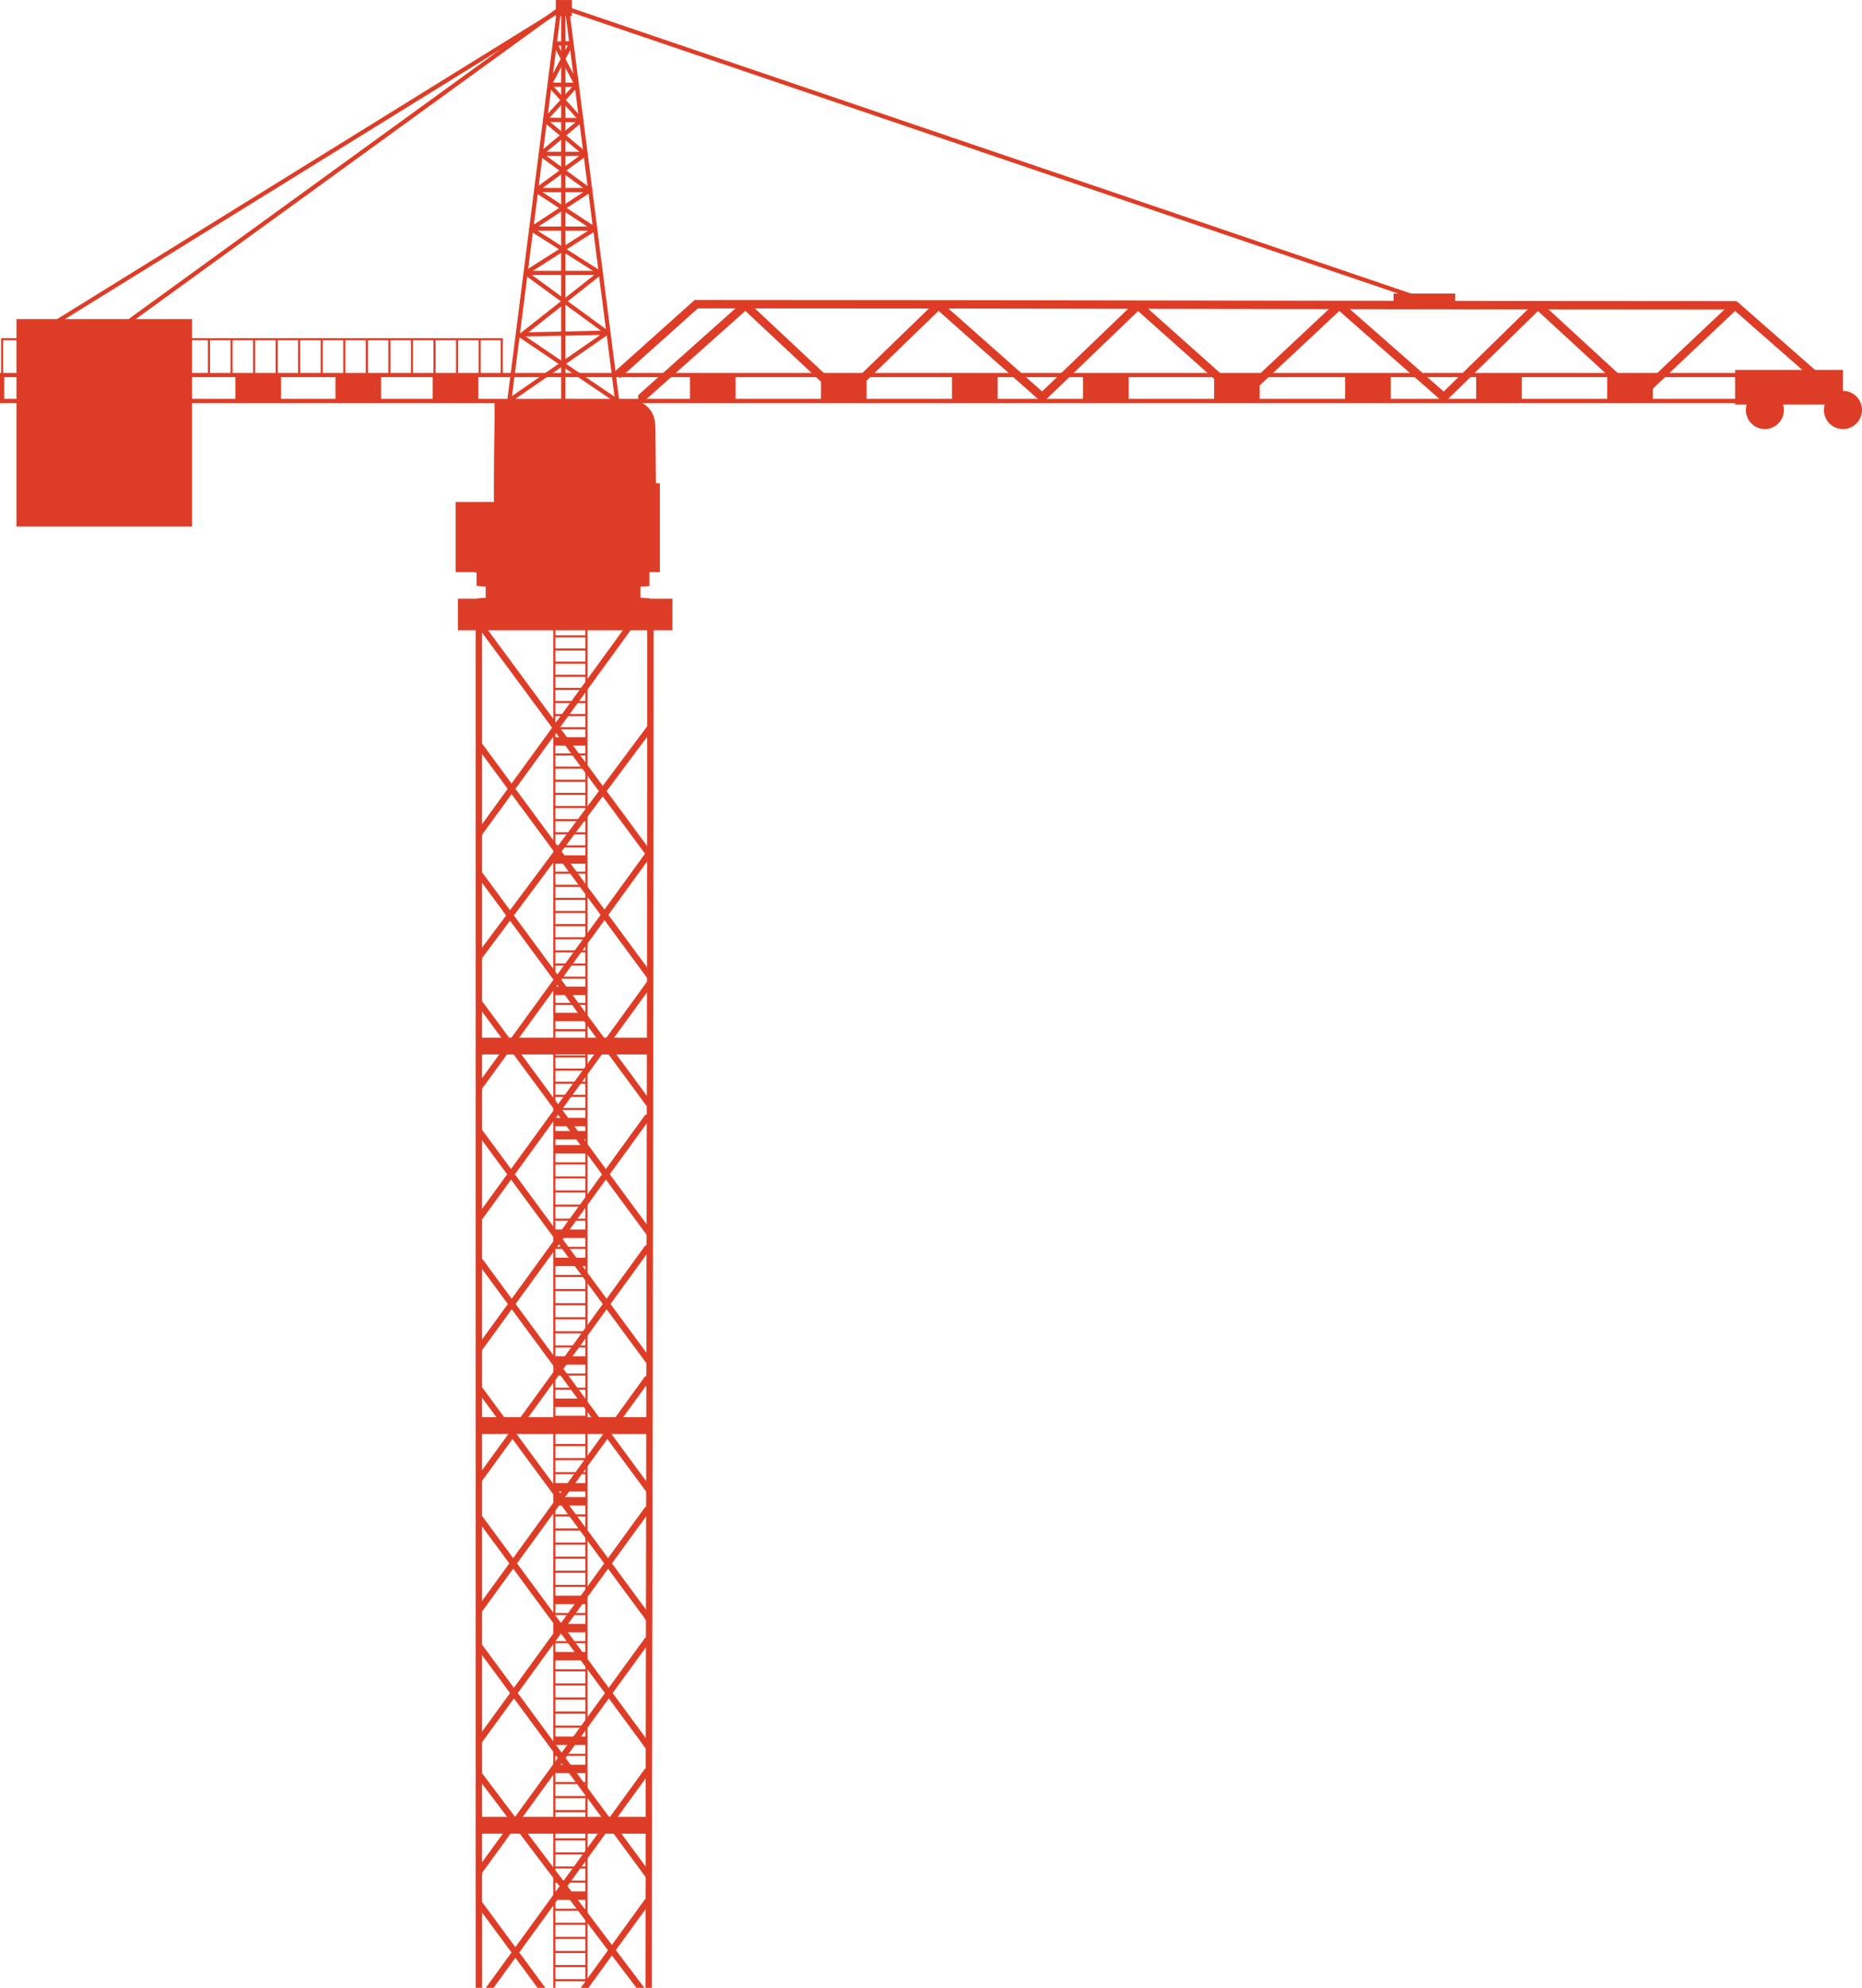 <svg width="581" height="620" viewBox="0 0 581 620" fill="none" xmlns="http://www.w3.org/2000/svg">
<path d="M172.633 665.673H183.311V192.168H172.633V665.673ZM182.657 665.016H173.287V192.825H182.657V665.016Z" fill="#DD3D27"/>
<path d="M172.973 352.751H182.997V355.377H172.973V352.751Z" fill="#DD3D27"/>
<path d="M172.973 357.136H182.997V359.762H172.973V357.136Z" fill="#DD3D27"/>
<path d="M172.973 362.519H182.997V363.175H172.973V362.519Z" fill="#DD3D27"/>
<path d="M172.973 366.903H182.997V367.56H172.973V366.903Z" fill="#DD3D27"/>
<path d="M172.973 371.288H182.997V371.944H172.973V371.288Z" fill="#DD3D27"/>
<path d="M172.973 375.699H182.997V376.356H172.973V375.699Z" fill="#DD3D27"/>
<path d="M172.973 380.084H182.997V380.74H172.973V380.084Z" fill="#DD3D27"/>
<path d="M172.973 383.497H182.997V386.123H172.973V383.497Z" fill="#DD3D27"/>
<path d="M172.973 388.88H182.997V389.536H172.973V388.88Z" fill="#DD3D27"/>
<path d="M172.973 392.267H182.997V394.892H172.973V392.267Z" fill="#DD3D27"/>
<path d="M172.973 397.649H182.997V398.306H172.973V397.649Z" fill="#DD3D27"/>
<path d="M172.973 402.034H182.997V402.691H172.973V402.034Z" fill="#DD3D27"/>
<path d="M172.973 406.445H182.997V407.102H172.973V406.445Z" fill="#DD3D27"/>
<path d="M172.973 410.83H182.997V411.486H172.973V410.83Z" fill="#DD3D27"/>
<path d="M172.973 415.215H182.997V415.871H172.973V415.215Z" fill="#DD3D27"/>
<path d="M172.973 419.626H182.997V420.282H172.973V419.626Z" fill="#DD3D27"/>
<path d="M172.973 423.013H182.997V425.639H172.973V423.013Z" fill="#DD3D27"/>
<path d="M172.973 428.396H182.997V429.052H172.973V428.396Z" fill="#DD3D27"/>
<path d="M172.973 432.806H182.997V433.463H172.973V432.806Z" fill="#DD3D27"/>
<path d="M172.973 436.194H182.997V438.819H172.973V436.194Z" fill="#DD3D27"/>
<path d="M172.973 441.576H182.997V442.232H172.973V441.576Z" fill="#DD3D27"/>
<path d="M172.973 445.961H182.997V446.617H172.973V445.961Z" fill="#DD3D27"/>
<path d="M172.973 450.372H182.997V451.028H172.973V450.372Z" fill="#DD3D27"/>
<path d="M172.973 454.757H182.997V455.413H172.973V454.757Z" fill="#DD3D27"/>
<path d="M172.973 459.141H182.997V459.798H172.973V459.141Z" fill="#DD3D27"/>
<path d="M172.973 462.555H182.997V465.18H172.973V462.555Z" fill="#DD3D27"/>
<path d="M172.973 466.939H182.997V469.565H172.973V466.939Z" fill="#DD3D27"/>
<path d="M172.973 472.322H182.997V472.978H172.973V472.322Z" fill="#DD3D27"/>
<path d="M172.973 476.707H182.997V477.363H172.973V476.707Z" fill="#DD3D27"/>
<path d="M172.973 481.118H182.997V481.774H172.973V481.118Z" fill="#DD3D27"/>
<path d="M172.973 485.503H182.997V486.159H172.973V485.503Z" fill="#DD3D27"/>
<path d="M172.973 489.887H182.997V490.544H172.973V489.887Z" fill="#DD3D27"/>
<path d="M172.973 494.298H182.997V494.955H172.973V494.298Z" fill="#DD3D27"/>
<path d="M172.973 497.686H182.997V500.311H172.973V497.686Z" fill="#DD3D27"/>
<path d="M172.973 503.068H182.997V503.725H172.973V503.068Z" fill="#DD3D27"/>
<path d="M172.973 506.481H182.997V509.107H172.973V506.481Z" fill="#DD3D27"/>
<path d="M172.973 511.864H182.997V512.52H172.973V511.864Z" fill="#DD3D27"/>
<path d="M172.973 515.251H182.997V517.877H172.973V515.251Z" fill="#DD3D27"/>
<path d="M172.973 520.633H182.997V521.29H172.973V520.633Z" fill="#DD3D27"/>
<path d="M172.973 525.044H182.997V525.701H172.973V525.044Z" fill="#DD3D27"/>
<path d="M172.973 529.429H182.997V530.086H172.973V529.429Z" fill="#DD3D27"/>
<path d="M172.973 533.814H182.997V534.47H172.973V533.814Z" fill="#DD3D27"/>
<path d="M172.973 538.199H182.997V538.855H172.973V538.199Z" fill="#DD3D27"/>
<path d="M172.973 541.612H182.997V544.238H172.973V541.612Z" fill="#DD3D27"/>
<path d="M172.973 546.995H182.997V547.651H172.973V546.995Z" fill="#DD3D27"/>
<path d="M172.973 550.408H182.997V553.034H172.973V550.408Z" fill="#DD3D27"/>
<path d="M172.973 555.791H182.997V556.447H172.973V555.791Z" fill="#DD3D27"/>
<path d="M172.973 560.175H182.997V560.832H172.973V560.175Z" fill="#DD3D27"/>
<path d="M172.973 564.56H182.997V565.216H172.973V564.56Z" fill="#DD3D27"/>
<path d="M172.973 568.945H182.997V569.601H172.973V568.945Z" fill="#DD3D27"/>
<path d="M172.973 573.356H182.997V574.012H172.973V573.356Z" fill="#DD3D27"/>
<path d="M172.973 577.741H182.997V578.397H172.973V577.741Z" fill="#DD3D27"/>
<path d="M172.973 582.125H182.997V582.782H172.973V582.125Z" fill="#DD3D27"/>
<path d="M172.973 586.536H182.997V587.193H172.973V586.536Z" fill="#DD3D27"/>
<path d="M172.973 589.923H182.997V592.549H172.973V589.923Z" fill="#DD3D27"/>
<path d="M172.973 595.306H182.997V595.962H172.973V595.306Z" fill="#DD3D27"/>
<path d="M172.973 599.691H182.997V600.347H172.973V599.691Z" fill="#DD3D27"/>
<path d="M172.973 604.102H182.997V604.758H172.973V604.102Z" fill="#DD3D27"/>
<path d="M172.973 608.487H182.997V609.143H172.973V608.487Z" fill="#DD3D27"/>
<path d="M172.973 612.871H182.997V613.528H172.973V612.871Z" fill="#DD3D27"/>
<path d="M172.973 617.282H182.997V617.939H172.973V617.282Z" fill="#DD3D27"/>
<path d="M172.973 348.655H182.997V351.281H172.973V348.655Z" fill="#DD3D27"/>
<path d="M172.973 345.557H182.997V346.214H172.973V345.557Z" fill="#DD3D27"/>
<path d="M172.973 341.461H182.997V342.118H172.973V341.461Z" fill="#DD3D27"/>
<path d="M172.973 337.365H182.997V338.022H172.973V337.365Z" fill="#DD3D27"/>
<path d="M172.973 333.269H182.997V333.926H172.973V333.269Z" fill="#DD3D27"/>
<path d="M172.973 329.173H182.997V329.83H172.973V329.173Z" fill="#DD3D27"/>
<path d="M172.973 325.077H182.997V325.734H172.973V325.077Z" fill="#DD3D27"/>
<path d="M172.973 320.981H182.997V321.638H172.973V320.981Z" fill="#DD3D27"/>
<path d="M172.973 315.888H182.997V318.513H172.973V315.888Z" fill="#DD3D27"/>
<path d="M172.973 312.789H182.997V313.446H172.973V312.789Z" fill="#DD3D27"/>
<path d="M172.973 307.722H182.997V310.348H172.973V307.722Z" fill="#DD3D27"/>
<path d="M172.973 304.597H182.997V305.254H172.973V304.597Z" fill="#DD3D27"/>
<path d="M172.973 300.501H182.997V301.158H172.973V300.501Z" fill="#DD3D27"/>
<path d="M172.973 296.406H182.997V297.062H172.973V296.406Z" fill="#DD3D27"/>
<path d="M172.973 292.31H182.997V292.966H172.973V292.31Z" fill="#DD3D27"/>
<path d="M172.973 288.214H182.997V288.87H172.973V288.214Z" fill="#DD3D27"/>
<path d="M172.973 284.118H182.997V284.774H172.973V284.118Z" fill="#DD3D27"/>
<path d="M172.973 280.022H182.997V280.678H172.973V280.022Z" fill="#DD3D27"/>
<path d="M172.973 275.952H182.997V276.608H172.973V275.952Z" fill="#DD3D27"/>
<path d="M172.973 271.856H182.997V272.512H172.973V271.856Z" fill="#DD3D27"/>
<path d="M172.973 266.762H182.997V269.388H172.973V266.762Z" fill="#DD3D27"/>
<path d="M172.973 263.664H182.997V264.32H172.973V263.664Z" fill="#DD3D27"/>
<path d="M172.973 259.568H182.997V260.225H172.973V259.568Z" fill="#DD3D27"/>
<path d="M172.973 255.472H182.997V256.129H172.973V255.472Z" fill="#DD3D27"/>
<path d="M172.973 251.376H182.997V252.033H172.973V251.376Z" fill="#DD3D27"/>
<path d="M172.973 247.28H182.997V247.937H172.973V247.28Z" fill="#DD3D27"/>
<path d="M172.973 243.184H182.997V243.841H172.973V243.184Z" fill="#DD3D27"/>
<path d="M172.973 239.088H182.997V239.745H172.973V239.088Z" fill="#DD3D27"/>
<path d="M172.973 234.992H182.997V235.649H172.973V234.992Z" fill="#DD3D27"/>
<path d="M172.973 229.925H182.997V232.55H172.973V229.925Z" fill="#DD3D27"/>
<path d="M172.973 226.8H182.997V227.457H172.973V226.8Z" fill="#DD3D27"/>
<path d="M172.973 222.704H182.997V223.361H172.973V222.704Z" fill="#DD3D27"/>
<path d="M172.973 218.635H182.997V219.291H172.973V218.635Z" fill="#DD3D27"/>
<path d="M172.973 214.539H182.997V215.195H172.973V214.539Z" fill="#DD3D27"/>
<path d="M172.973 210.443H182.997V211.099H172.973V210.443Z" fill="#DD3D27"/>
<path d="M172.973 206.347H182.997V207.003H172.973V206.347Z" fill="#DD3D27"/>
<path d="M172.973 202.251H182.997V202.907H172.973V202.251Z" fill="#DD3D27"/>
<path d="M172.973 198.155H182.997V198.811H172.973V198.155Z" fill="#DD3D27"/>
<path d="M202.391 666.329C202.94 666.329 203.385 665.882 203.385 665.331C203.385 595.332 203.516 509.842 203.673 427.161C203.804 344.481 203.961 258.99 203.961 188.991C203.961 188.44 203.516 187.994 202.967 187.994C202.417 187.994 201.972 188.44 201.972 188.991C201.972 258.99 201.841 344.481 201.684 427.161C201.553 509.842 201.396 595.332 201.396 665.331C201.396 665.882 201.841 666.329 202.391 666.329Z" fill="#DD3D27"/>
<path d="M202.391 304.991C202.6 304.991 202.81 304.939 202.967 304.808C203.411 304.493 203.49 303.862 203.176 303.442L150.7 232.288C150.386 231.842 149.758 231.763 149.339 232.078C148.895 232.393 148.816 233.023 149.13 233.443L201.606 304.598C201.789 304.86 202.103 304.991 202.391 304.991Z" fill="#DD3D27"/>
<path d="M202.391 267.13C202.6 267.13 202.81 267.078 202.967 266.946C203.411 266.631 203.49 266.001 203.176 265.581L150.7 194.427C150.386 193.98 149.758 193.902 149.339 194.217C148.895 194.532 148.816 195.162 149.13 195.582L201.606 266.736C201.789 266.999 202.103 267.13 202.391 267.13Z" fill="#DD3D27"/>
<path d="M202.391 345.137C202.6 345.137 202.81 345.085 202.967 344.953C203.411 344.638 203.49 344.008 203.176 343.588L150.7 272.434C150.386 271.987 149.758 271.909 149.339 272.224C148.895 272.539 148.816 273.169 149.13 273.589L201.606 344.743C201.789 345.006 202.103 345.137 202.391 345.137Z" fill="#DD3D27"/>
<path d="M202.391 385.309C202.6 385.309 202.81 385.256 202.967 385.125C203.411 384.81 203.49 384.18 203.176 383.76L150.7 312.606C150.386 312.159 149.758 312.081 149.339 312.396C148.895 312.711 148.816 313.341 149.13 313.761L201.606 384.915C201.789 385.152 202.103 385.309 202.391 385.309Z" fill="#DD3D27"/>
<path d="M202.391 425.455C202.6 425.455 202.81 425.402 202.967 425.271C203.411 424.956 203.49 424.326 203.176 423.906L150.7 352.751C150.386 352.305 149.758 352.226 149.339 352.541C148.895 352.856 148.816 353.487 149.13 353.907L201.606 425.061C201.789 425.297 202.103 425.455 202.391 425.455Z" fill="#DD3D27"/>
<path d="M202.391 465.601C202.6 465.601 202.81 465.548 202.967 465.417C203.411 465.102 203.49 464.472 203.176 464.051L150.7 392.897C150.386 392.451 149.758 392.372 149.339 392.687C148.895 393.002 148.816 393.632 149.13 394.052L201.606 465.207C201.789 465.469 202.103 465.601 202.391 465.601Z" fill="#DD3D27"/>
<path d="M202.391 505.746C202.6 505.746 202.81 505.694 202.967 505.563C203.411 505.247 203.49 504.617 203.176 504.197L150.7 433.043C150.386 432.597 149.758 432.518 149.339 432.833C148.895 433.148 148.816 433.778 149.13 434.198L201.606 505.352C201.789 505.615 202.103 505.746 202.391 505.746Z" fill="#DD3D27"/>
<path d="M202.391 545.892C202.6 545.892 202.81 545.84 202.967 545.708C203.411 545.393 203.49 544.763 203.176 544.343L150.7 473.189C150.386 472.742 149.758 472.664 149.339 472.979C148.895 473.294 148.816 473.924 149.13 474.344L201.606 545.498C201.789 545.761 202.103 545.892 202.391 545.892Z" fill="#DD3D27"/>
<path d="M202.391 586.038C202.6 586.038 202.81 585.985 202.967 585.854C203.411 585.539 203.49 584.909 203.176 584.488L150.7 513.334C150.386 512.888 149.758 512.809 149.339 513.124C148.895 513.439 148.816 514.069 149.13 514.489L201.606 585.644C201.789 585.906 202.103 586.038 202.391 586.038Z" fill="#DD3D27"/>
<path d="M201.841 623.663C202.051 623.663 202.26 623.61 202.443 623.453C202.888 623.138 202.967 622.507 202.626 622.061L150.7 553.427C150.36 553.007 149.758 552.902 149.313 553.244C148.868 553.559 148.79 554.189 149.13 554.635L201.056 623.269C201.265 623.531 201.553 623.663 201.841 623.663Z" fill="#DD3D27"/>
<path d="M149.444 666.329H202.391C202.758 666.329 203.098 666.119 203.255 665.778C203.412 665.436 203.386 665.042 203.176 664.754L150.701 593.599C150.622 593.494 150.518 593.389 150.413 593.337V190.646C150.413 190.094 149.968 189.648 149.418 189.648C148.869 189.648 148.424 190.094 148.424 190.646V665.358C148.45 665.883 148.895 666.329 149.444 666.329ZM200.454 664.36H150.439V596.54L200.454 664.36Z" fill="#DD3D27"/>
<path d="M149.444 299.477C149.732 299.477 150.046 299.346 150.229 299.084L203.464 227.746C203.778 227.299 203.699 226.695 203.254 226.38C202.81 226.065 202.208 226.144 201.893 226.59L148.659 297.928C148.345 298.375 148.423 298.979 148.868 299.294C149.025 299.399 149.235 299.477 149.444 299.477Z" fill="#DD3D27"/>
<path d="M149.444 261.012C149.758 261.012 150.046 260.881 150.229 260.618L202.705 188.388C203.019 187.941 202.94 187.337 202.495 187.022C202.051 186.707 201.449 186.812 201.135 187.232L148.659 259.463C148.345 259.909 148.423 260.513 148.868 260.828C149.025 260.96 149.235 261.012 149.444 261.012Z" fill="#DD3D27"/>
<path d="M149.444 340.227C149.758 340.227 150.046 340.096 150.229 339.833L202.705 267.602C203.019 267.156 202.94 266.552 202.495 266.237C202.051 265.922 201.449 266.001 201.135 266.447L148.659 338.678C148.345 339.124 148.423 339.728 148.868 340.043C149.025 340.175 149.235 340.227 149.444 340.227Z" fill="#DD3D27"/>
<path d="M149.444 381.003C149.758 381.003 150.046 380.872 150.229 380.609L203.464 307.328C203.778 306.882 203.699 306.278 203.254 305.963C202.836 305.648 202.208 305.726 201.893 306.173L148.659 379.454C148.345 379.9 148.423 380.504 148.868 380.819C149.025 380.924 149.235 381.003 149.444 381.003Z" fill="#DD3D27"/>
<path d="M149.444 421.753C149.758 421.753 150.046 421.621 150.229 421.359L202.705 349.128C203.019 348.682 202.94 348.078 202.495 347.763C202.051 347.448 201.449 347.526 201.135 347.973L148.659 420.204C148.345 420.65 148.423 421.254 148.868 421.569C149.025 421.7 149.235 421.753 149.444 421.753Z" fill="#DD3D27"/>
<path d="M149.444 462.528C149.758 462.528 150.046 462.397 150.229 462.135L202.705 389.904C203.019 389.457 202.94 388.853 202.495 388.538C202.051 388.223 201.449 388.302 201.135 388.748L148.659 460.979C148.345 461.426 148.423 462.029 148.868 462.345C149.025 462.45 149.235 462.528 149.444 462.528Z" fill="#DD3D27"/>
<path d="M149.444 503.278C149.758 503.278 150.046 503.147 150.229 502.884L202.705 430.654C203.019 430.207 202.94 429.603 202.495 429.288C202.051 428.973 201.449 429.052 201.135 429.498L148.659 501.729C148.345 502.175 148.423 502.779 148.868 503.094C149.025 503.226 149.235 503.278 149.444 503.278Z" fill="#DD3D27"/>
<path d="M149.444 544.054C149.758 544.054 150.046 543.923 150.229 543.66L202.705 471.429C203.019 470.983 202.94 470.379 202.495 470.064C202.051 469.749 201.449 469.828 201.135 470.274L148.659 542.505C148.345 542.951 148.423 543.555 148.868 543.87C149.025 543.975 149.235 544.054 149.444 544.054Z" fill="#DD3D27"/>
<path d="M149.444 584.803C149.758 584.803 150.046 584.672 150.229 584.41L202.705 512.179C203.019 511.733 202.94 511.129 202.495 510.814C202.051 510.498 201.449 510.577 201.135 511.024L148.659 583.254C148.345 583.701 148.423 584.305 148.868 584.62C149.025 584.751 149.235 584.803 149.444 584.803Z" fill="#DD3D27"/>
<path d="M149.444 625.579C149.758 625.579 150.046 625.448 150.229 625.186L202.705 552.955C203.019 552.508 202.94 551.905 202.495 551.589C202.051 551.274 201.449 551.353 201.135 551.799L148.659 624.03C148.345 624.477 148.423 625.081 148.868 625.396C149.025 625.501 149.235 625.579 149.444 625.579Z" fill="#DD3D27"/>
<path d="M149.444 666.329C149.758 666.329 150.046 666.198 150.229 665.935L202.705 593.705C203.019 593.258 202.94 592.654 202.495 592.339C202.051 592.024 201.449 592.103 201.135 592.549L148.659 664.78C148.345 665.226 148.423 665.83 148.868 666.145C149.025 666.277 149.235 666.329 149.444 666.329Z" fill="#DD3D27"/>
<path d="M193.44 117.942L217.754 96.176C270.936 96.176 325.139 96.255 379.316 96.36C433.676 96.439 488.036 96.543 541.375 96.543V93.918C488.036 93.918 433.676 93.839 379.316 93.734C324.956 93.655 270.596 93.55 217.257 93.55H216.759L191.712 115.973L193.44 117.942Z" fill="#DD3D27"/>
<path d="M574.064 125.215C574.431 125.215 574.797 125.058 575.059 124.769C575.53 124.217 575.478 123.403 574.928 122.905L542.239 94.233C541.741 93.787 540.956 93.813 540.485 94.259L511.015 122.091L480.76 94.259C480.263 93.787 479.451 93.787 478.954 94.285L450.479 122.117L418.705 94.233C418.208 93.787 417.449 93.813 416.952 94.259L387.194 122.117L355.918 94.233C355.394 93.787 354.635 93.787 354.138 94.259L325.165 122.091L293.654 94.207C293.13 93.76 292.371 93.76 291.874 94.259L263.163 122.064L233.457 94.233C232.96 93.76 232.201 93.76 231.704 94.207L199.538 122.878C198.988 123.351 198.936 124.191 199.433 124.742C199.904 125.294 200.742 125.32 201.292 124.848L232.568 96.963L262.325 124.821C262.823 125.294 263.634 125.294 264.131 124.795L292.869 96.963L324.354 124.874C324.851 125.32 325.636 125.32 326.134 124.848L355.106 97.016L386.356 124.874C386.854 125.32 387.639 125.32 388.11 124.848L417.894 96.99L449.667 124.874C450.191 125.32 450.95 125.294 451.447 124.821L479.896 97.016L510.125 124.848C510.623 125.32 511.408 125.32 511.905 124.848L541.401 96.99L573.201 124.874C573.436 125.11 573.75 125.215 574.064 125.215Z" fill="#DD3D27"/>
<path d="M59.919 164.225H5.14L5.14 99.529H59.919L59.919 164.225Z" fill="#DD3D27"/>
<path d="M22.822 164.232C23.189 164.232 23.503 149.738 23.503 131.884C23.503 114.004 23.189 99.537 22.822 99.537C22.456 99.537 22.142 114.03 22.142 131.884C22.142 149.738 22.43 164.232 22.822 164.232Z" fill="#DD3D27"/>
<path d="M43.891 164.232C44.258 164.232 44.572 149.738 44.572 131.884C44.572 114.004 44.258 99.537 43.891 99.537C43.525 99.537 43.211 114.03 43.211 131.884C43.211 149.738 43.525 164.232 43.891 164.232Z" fill="#DD3D27"/>
<path d="M1.52588e-05 125.714H574.719V116.314H1.52588e-05V125.714ZM573.41 124.401H1.309V117.627H573.41V124.401Z" fill="#DD3D27"/>
<path d="M192.55 125.714C192.759 125.714 192.969 125.609 193.1 125.425C193.309 125.136 193.23 124.716 192.916 124.506L162.504 103.921C162.216 103.711 161.797 103.79 161.588 104.105C161.379 104.394 161.457 104.814 161.771 105.024L192.184 125.609C192.314 125.662 192.445 125.714 192.55 125.714Z" fill="#DD3D27"/>
<path d="M192.55 125.556C192.576 125.556 192.602 125.556 192.629 125.556C192.995 125.504 193.23 125.189 193.204 124.821L186.373 71.469C186.4 71.364 186.4 71.259 186.373 71.127C186.373 71.075 186.347 71.049 186.321 70.996L182.029 37.388V37.362L180.615 26.387C180.615 26.361 180.615 26.334 180.615 26.334L177.632 2.914C177.579 2.572 177.318 2.336 176.977 2.336H174.439C174.099 2.336 173.837 2.572 173.784 2.914L172.45 13.495C172.45 13.521 172.45 13.521 172.45 13.548L170.827 26.308L169.44 37.257C169.44 37.283 169.44 37.309 169.44 37.309L158.29 124.821C158.264 125.084 158.369 125.32 158.604 125.478C158.814 125.609 159.102 125.609 159.311 125.451L189.331 104.657L191.922 125.005C191.948 125.32 192.236 125.556 192.55 125.556ZM187.289 104.473L159.756 123.535L164.572 85.778H185.405L162.556 103.79C162.347 103.974 162.242 104.263 162.347 104.525C162.452 104.788 162.687 104.972 162.975 104.972L187.289 104.473ZM189.121 103.107L164.912 103.633L186.949 86.225L189.121 103.107ZM186.74 84.466H166.273L185.196 72.44L186.74 84.466ZM183.494 71.968L164.807 83.835L166.325 71.968H183.494ZM184.96 70.655H168L183.651 60.415L184.96 70.655ZM181.976 59.942L166.587 70.025L167.869 59.942H181.976ZM183.416 58.63H169.309L182.212 49.177L183.416 58.63ZM180.72 48.652L168.105 57.894L169.283 48.652H180.72ZM181.976 47.339H170.565L180.877 38.754L181.976 47.339ZM179.569 38.123L169.544 46.473L170.618 38.045L179.569 38.123ZM179.49 27.962L180.615 36.811L171.507 36.732L179.49 27.962ZM178.495 27.122L170.984 35.419L172.057 27.07L178.495 27.122ZM177.92 15.596L179.228 25.809L172.554 25.757L177.92 15.596ZM177.187 14.152L172.554 22.921L173.654 14.257L177.187 14.152ZM177.553 12.839L173.837 12.944L175.015 3.675H176.402L177.553 12.839Z" fill="#DD3D27"/>
<path d="M180.013 27.201C180.118 27.201 180.223 27.175 180.328 27.122C180.642 26.965 180.772 26.544 180.589 26.229L173.732 13.285C173.549 12.97 173.156 12.839 172.842 13.023C172.528 13.18 172.397 13.6 172.58 13.915L179.438 26.86C179.569 27.07 179.778 27.201 180.013 27.201Z" fill="#DD3D27"/>
<path d="M181.427 38.176C181.584 38.176 181.741 38.123 181.872 38.018C182.133 37.782 182.16 37.362 181.924 37.099L172.005 26.177C171.769 25.914 171.35 25.888 171.089 26.124C170.827 26.361 170.801 26.781 171.036 27.043L180.956 37.966C181.06 38.097 181.244 38.176 181.427 38.176Z" fill="#DD3D27"/>
<path d="M182.735 48.783C182.919 48.783 183.102 48.705 183.233 48.547C183.468 48.258 183.416 47.864 183.154 47.628L170.539 37.099C170.251 36.863 169.859 36.916 169.623 37.178C169.387 37.467 169.44 37.861 169.702 38.097L182.317 48.626C182.421 48.731 182.578 48.783 182.735 48.783Z" fill="#DD3D27"/>
<path d="M184.175 60.1C184.384 60.1 184.567 59.995 184.698 59.837C184.908 59.548 184.855 59.128 184.567 58.918L169.152 47.628C168.864 47.418 168.445 47.471 168.236 47.759C168.026 48.048 168.079 48.468 168.367 48.678L183.782 59.968C183.887 60.047 184.018 60.1 184.175 60.1Z" fill="#DD3D27"/>
<path d="M185.693 72.125C185.902 72.125 186.112 72.02 186.242 71.836C186.452 71.521 186.347 71.127 186.059 70.917L167.686 58.892C167.372 58.708 166.98 58.787 166.77 59.076C166.561 59.391 166.666 59.785 166.953 59.995L185.326 72.02C185.431 72.073 185.562 72.125 185.693 72.125Z" fill="#DD3D27"/>
<path d="M187.473 85.936C187.682 85.936 187.891 85.831 188.022 85.621C188.205 85.306 188.127 84.912 187.813 84.728L166.09 70.918C165.776 70.734 165.383 70.812 165.2 71.127C165.017 71.443 165.095 71.836 165.409 72.02L187.132 85.831C187.211 85.91 187.342 85.936 187.473 85.936Z" fill="#DD3D27"/>
<path d="M189.462 104.42C189.671 104.42 189.854 104.315 189.985 104.158C190.194 103.869 190.142 103.449 189.854 103.239L164.598 84.754C164.31 84.544 163.891 84.597 163.682 84.885C163.473 85.174 163.525 85.594 163.813 85.805L189.069 104.289C189.2 104.368 189.331 104.42 189.462 104.42Z" fill="#DD3D27"/>
<path d="M175.747 152.39C176.114 152.39 176.402 152.101 176.402 151.734V1.26C176.402 0.892 176.114 0.603 175.747 0.603C175.381 0.603 175.093 0.892 175.093 1.26V151.734C175.093 152.101 175.381 152.39 175.747 152.39Z" fill="#DD3D27"/>
<path d="M169.788 177.75H154.346V125.054H169.788V177.75Z" fill="#DD3D27"/>
<path d="M205.894 178.418H164.202V150.718H205.894V178.418Z" fill="#DD3D27"/>
<path d="M155.25 178.422H142.163V156.551H155.25V178.422Z" fill="#DD3D27"/>
<path d="M209.81 196.567H142.887V186.721H209.81V196.567Z" fill="#DD3D27"/>
<path d="M202.619 182.652H148.704V177.191H202.619V182.652Z" fill="#DD3D27"/>
<path d="M199.84 186.728H151.552V181.713H199.84V186.728Z" fill="#DD3D27"/>
<path d="M149.418 323.633H202.679V328.885H149.418V323.633Z" fill="#DD3D27"/>
<path d="M149.418 441.996H202.391V447.247H149.418V441.996Z" fill="#DD3D27"/>
<path d="M149.418 566.66H202.391V571.911H149.418V566.66Z" fill="#DD3D27"/>
<path d="M9.239 106.363L176.009 3.124L448.542 95.73L448.96 94.496L175.852 1.68L175.59 1.837L8.558 105.261L9.239 106.363Z" fill="#DD3D27"/>
<path d="M0.34 116.866H0.995V106.127H156.223V116.866H156.877V105.471H0.34V116.866Z" fill="#DD3D27"/>
<path d="M8.558 105.812H9.213V116.577H8.558V105.812Z" fill="#DD3D27"/>
<path d="M15.599 105.812H16.253V116.577H15.599V105.812Z" fill="#DD3D27"/>
<path d="M22.639 105.812H23.293V116.577H22.639V105.812Z" fill="#DD3D27"/>
<path d="M29.68 105.812H30.334V116.577H29.68V105.812Z" fill="#DD3D27"/>
<path d="M36.72 105.812H37.374V116.577H36.72V105.812Z" fill="#DD3D27"/>
<path d="M43.76 105.812H44.414V116.577H43.76V105.812Z" fill="#DD3D27"/>
<path d="M50.8 105.812H51.455V116.577H50.8V105.812Z" fill="#DD3D27"/>
<path d="M57.841 105.812H58.495V116.577H57.841V105.812Z" fill="#DD3D27"/>
<path d="M64.881 105.812H65.536V116.577H64.881V105.812Z" fill="#DD3D27"/>
<path d="M71.922 105.812H72.576V116.577H71.922V105.812Z" fill="#DD3D27"/>
<path d="M78.962 105.812H79.616V116.577H78.962V105.812Z" fill="#DD3D27"/>
<path d="M86.002 105.812H86.657V116.577H86.002V105.812Z" fill="#DD3D27"/>
<path d="M93.016 105.812H93.671V116.577H93.016V105.812Z" fill="#DD3D27"/>
<path d="M100.057 105.812H100.711V116.577H100.057V105.812Z" fill="#DD3D27"/>
<path d="M107.097 105.812H107.752V116.577H107.097V105.812Z" fill="#DD3D27"/>
<path d="M114.138 105.812H114.792V116.577H114.138V105.812Z" fill="#DD3D27"/>
<path d="M121.178 105.812H121.832V116.577H121.178V105.812Z" fill="#DD3D27"/>
<path d="M128.218 105.812H128.873V116.577H128.218V105.812Z" fill="#DD3D27"/>
<path d="M135.259 105.812H135.913V116.577H135.259V105.812Z" fill="#DD3D27"/>
<path d="M142.299 105.812H142.953V116.577H142.299V105.812Z" fill="#DD3D27"/>
<path d="M149.339 105.812H149.994V116.577H149.339V105.812Z" fill="#DD3D27"/>
<path d="M118.908 125.043H104.671V116.956H118.908V125.043Z" fill="#DD3D27"/>
<path d="M149.262 125.043H135.024V116.956H149.262V125.043Z" fill="#DD3D27"/>
<path d="M229.527 125.043H215.29V116.956H229.527V125.043Z" fill="#DD3D27"/>
<path d="M270.414 125.043H256.177V116.956H270.414V125.043Z" fill="#DD3D27"/>
<path d="M311.301 125.043H297.064V116.956H311.301V125.043Z" fill="#DD3D27"/>
<path d="M352.188 125.043H337.95V116.956H352.188V125.043Z" fill="#DD3D27"/>
<path d="M393.075 125.043H378.837V116.956H393.075V125.043Z" fill="#DD3D27"/>
<path d="M433.962 125.043H419.724V116.956H433.962V125.043Z" fill="#DD3D27"/>
<path d="M474.849 125.043H460.611V116.956H474.849V125.043Z" fill="#DD3D27"/>
<path d="M515.736 125.043H501.498V116.956H515.736V125.043Z" fill="#DD3D27"/>
<path d="M556.597 125.043H542.359V116.956H556.597V125.043Z" fill="#FF725E"/>
<path d="M87.702 125.043H73.464V116.956H87.702V125.043Z" fill="#DD3D27"/>
<path d="M56.522 125.043H42.284V116.956H56.522V125.043Z" fill="#DD3D27"/>
<path d="M25.341 125.043H11.104L11.104 116.956H25.341V125.043Z" fill="#DD3D27"/>
<path d="M174.077 2.382L174.843 3.446L32.948 106.344L32.181 105.28L174.077 2.382Z" fill="#DD3D27"/>
<path d="M575.059 133.827C571.778 133.827 569.118 131.159 569.118 127.867C569.118 124.575 571.778 121.907 575.059 121.907C578.34 121.907 581 124.575 581 127.867C581 131.159 578.34 133.827 575.059 133.827Z" fill="#DD3D27"/>
<path d="M556.634 127.867C556.634 131.175 553.964 133.827 550.692 133.827C547.395 133.827 544.751 131.149 544.751 127.867C544.751 124.559 547.421 121.907 550.692 121.907C553.964 121.907 556.634 124.559 556.634 127.867Z" fill="#DD3D27"/>
<path d="M541.401 115.369H575.059V126.16H541.401V115.369Z" fill="#DD3D27"/>
<path d="M178.429 5.022L173.43 5.022V0.007L178.429 0.007V5.022Z" fill="#DD3D27"/>
<path d="M197.706 124.9C197.706 124.9 204.092 125.793 204.092 133.04C204.092 140.286 204.092 150.684 204.092 150.684H169.387L169.832 125.031L197.706 124.9Z" fill="#DD3D27"/>
<path d="M197.706 124.9C197.706 124.848 197.025 124.795 195.717 124.743C194.225 124.716 192.341 124.664 190.064 124.611C184.96 124.585 178.051 124.532 169.806 124.48H169.23V125.058C169.073 132.567 168.89 141.336 168.681 150.71L168.655 151.393H169.335C170.958 151.393 172.659 151.393 174.413 151.393C185.248 151.366 195.403 151.314 204.066 151.288H204.668V150.71C204.642 146.378 204.589 142.413 204.563 138.842C204.537 137.083 204.511 135.429 204.511 133.906C204.511 132.383 204.38 130.86 203.883 129.652C202.914 127.132 201.004 125.924 199.774 125.399C198.465 124.874 197.706 124.848 197.706 124.9C197.68 124.979 198.413 125.11 199.59 125.714C200.742 126.318 202.417 127.552 203.228 129.862C203.647 131.018 203.726 132.357 203.673 133.88C203.647 135.429 203.621 137.083 203.621 138.816C203.595 142.387 203.542 146.351 203.516 150.684L204.092 150.106C195.429 150.08 185.274 150.054 174.439 150.001C172.711 150.001 170.984 150.001 169.361 150.001L170.042 150.684C170.173 141.31 170.277 132.567 170.382 125.031L169.806 125.609C178.024 125.451 184.934 125.346 190.037 125.241C192.314 125.163 194.199 125.11 195.691 125.058C196.999 125.031 197.68 124.979 197.706 124.9Z" fill="#DD3D27"/>
<path d="M192.759 131.832C192.524 131.543 189.252 133.853 185.483 136.978C181.689 140.102 178.836 142.886 179.071 143.174C179.307 143.463 182.578 141.153 186.347 138.028C190.116 134.904 192.995 132.121 192.759 131.832Z" fill="#DD3D27"/>
<path d="M193.754 137.031C193.518 136.742 191.111 138.396 188.389 140.706C185.667 143.017 183.651 145.144 183.913 145.433C184.149 145.721 186.557 144.067 189.278 141.757C192 139.42 194.016 137.319 193.754 137.031Z" fill="#DD3D27"/>
<path d="M154.783 178.41C155.15 178.41 155.464 166.621 155.464 152.075C155.464 137.529 155.15 125.74 154.783 125.74C154.417 125.74 154.103 137.529 154.103 152.075C154.103 166.621 154.417 178.41 154.783 178.41Z" fill="#DD3D27"/>
<path d="M202.967 178.41C202.967 178.043 190.613 177.728 175.355 177.728C160.096 177.728 147.743 178.043 147.743 178.41C147.743 178.778 160.096 179.093 175.355 179.093C190.613 179.093 202.967 178.804 202.967 178.41Z" fill="#DD3D27"/>
<path d="M202.967 182.664C202.967 182.296 190.823 181.981 175.826 181.981C160.829 181.981 148.685 182.296 148.685 182.664C148.685 183.031 160.829 183.346 175.826 183.346C190.823 183.346 202.967 183.031 202.967 182.664Z" fill="#DD3D27"/>
<path d="M202.967 186.733C202.967 186.366 190.823 186.051 175.826 186.051C160.829 186.051 148.685 186.366 148.685 186.733C148.685 187.101 160.829 187.416 175.826 187.416C190.823 187.416 202.967 187.101 202.967 186.733Z" fill="#DD3D27"/>
<path d="M454.064 95.231H434.827V91.555H454.064V95.231Z" fill="#DD3D27"/>
</svg>
